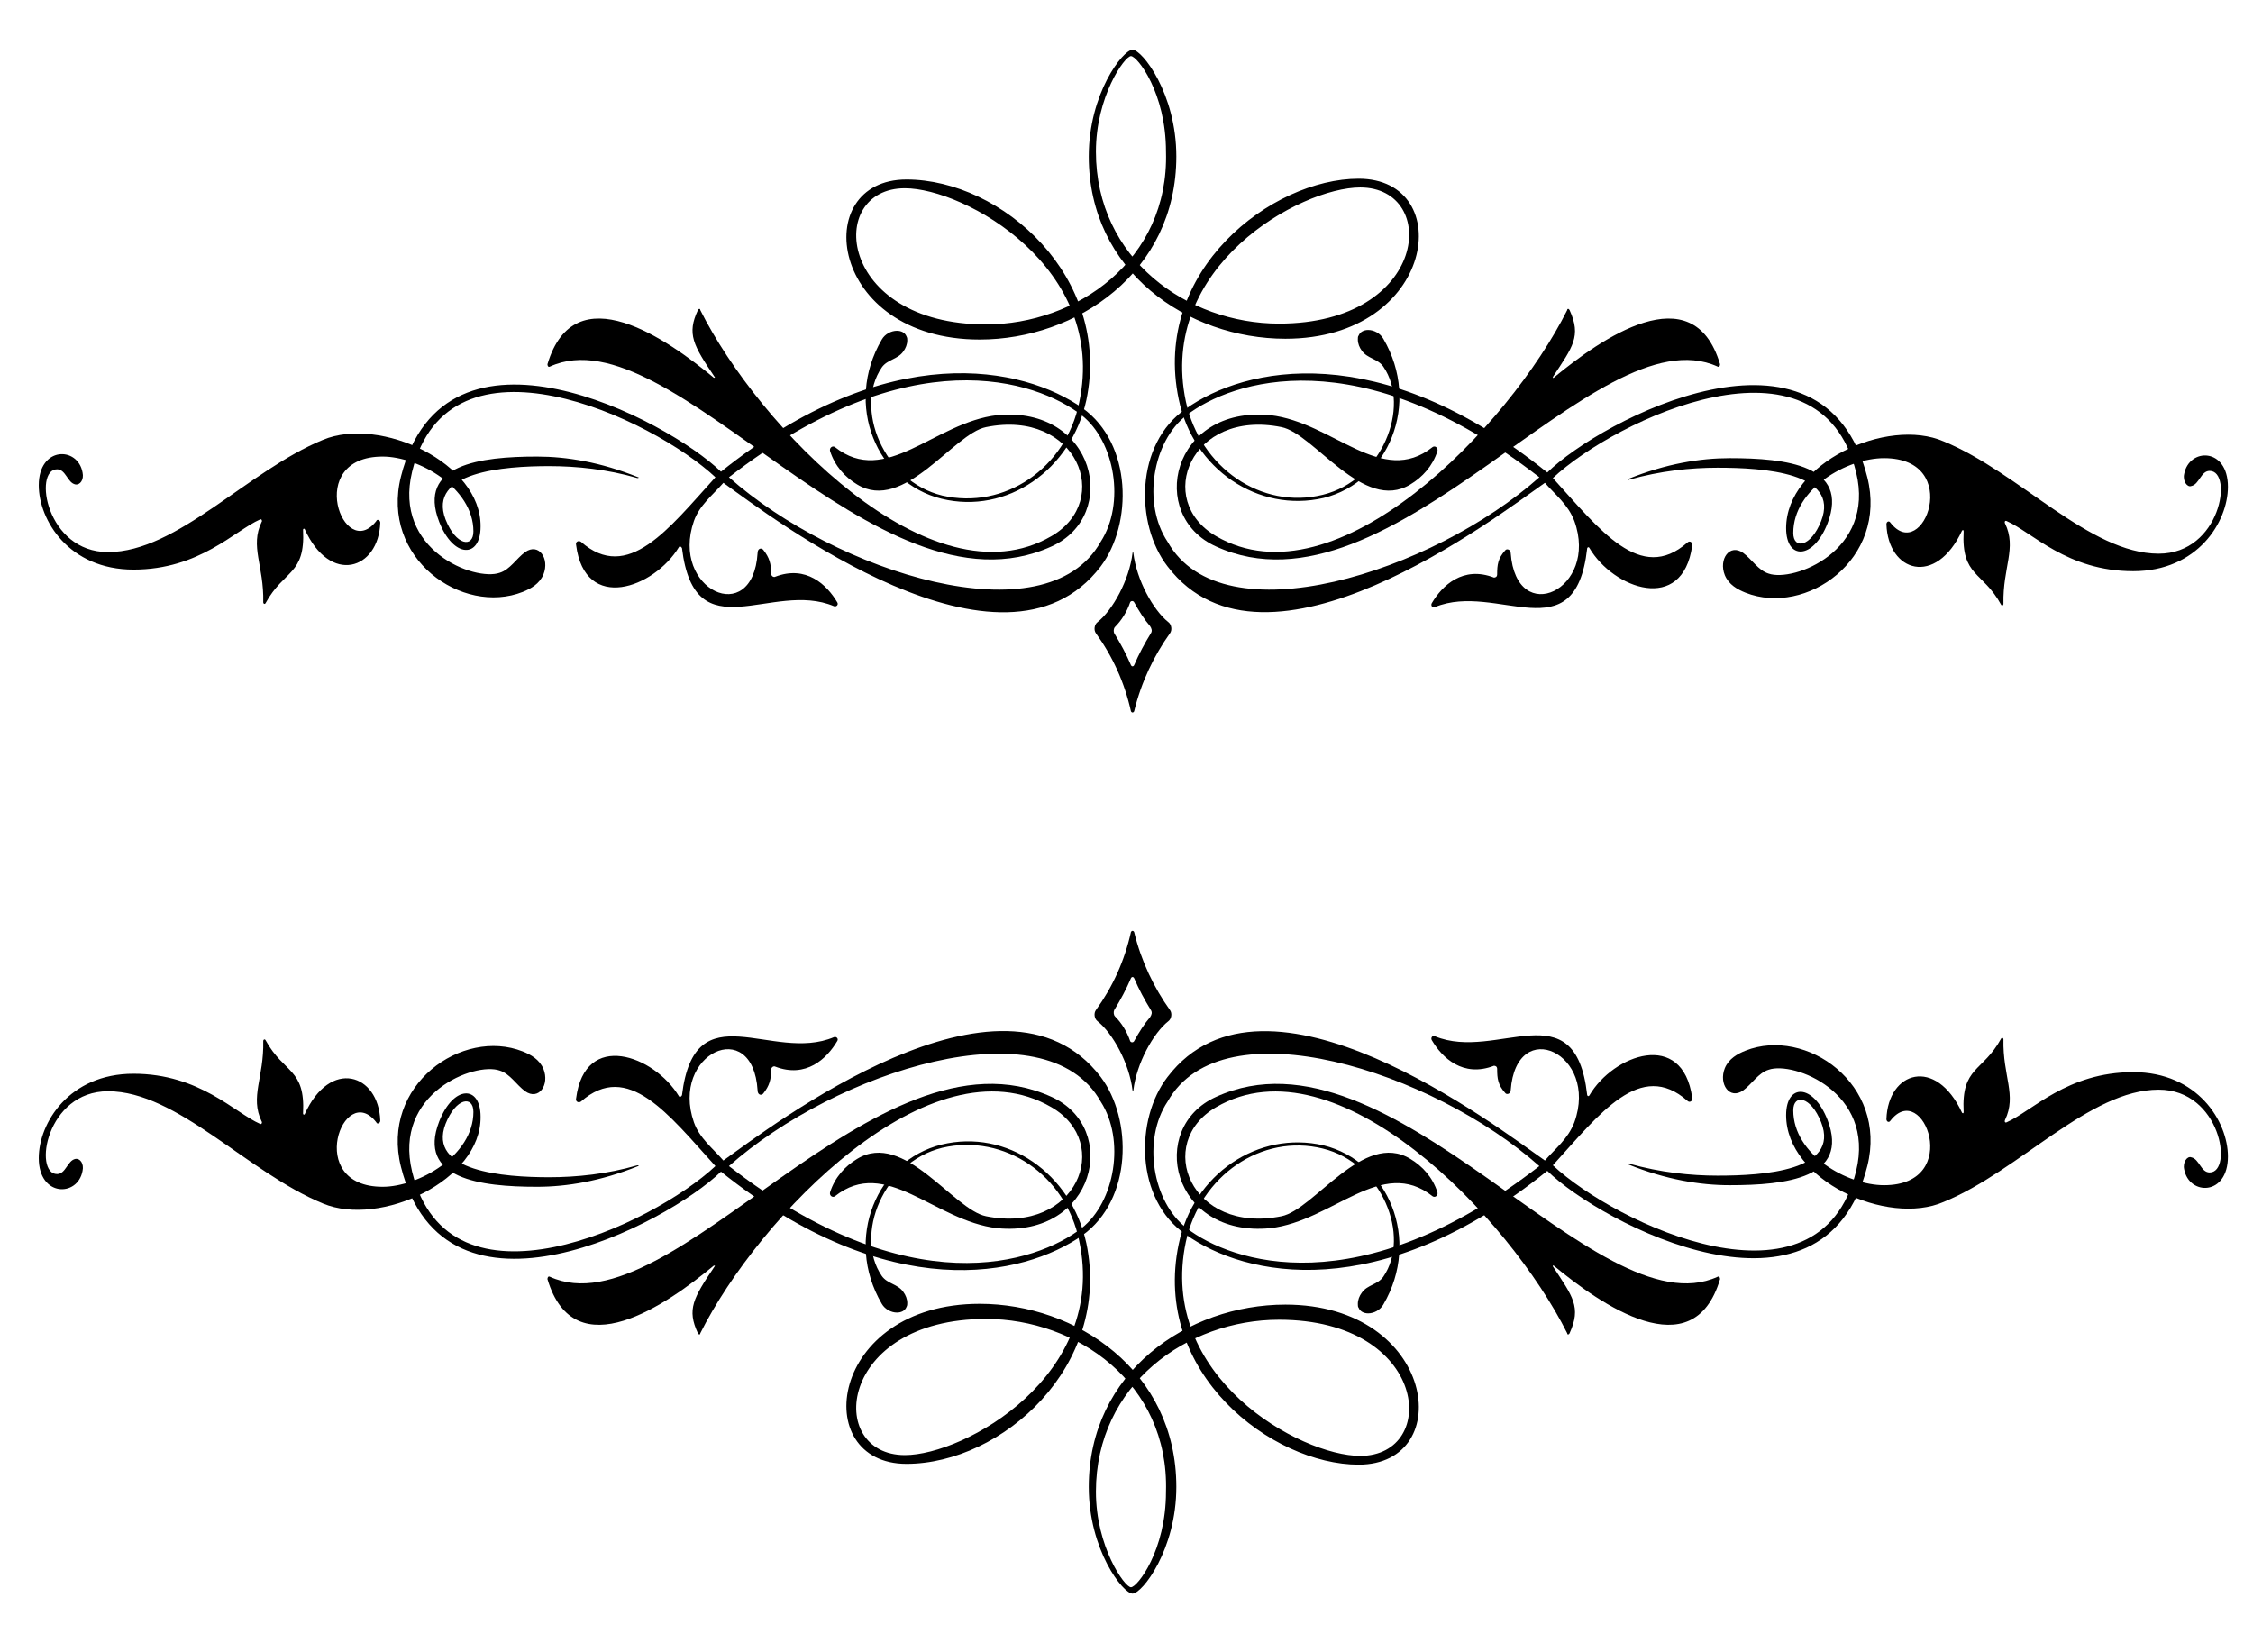 <?xml version="1.0" encoding="UTF-8" standalone="no"?>
<!-- Created with Inkscape (http://www.inkscape.org/) -->

<svg
   xmlns:dc="http://purl.org/dc/elements/1.1/"
   xmlns:cc="http://creativecommons.org/ns#"
   xmlns:rdf="http://www.w3.org/1999/02/22-rdf-syntax-ns#"
   xmlns:svg="http://www.w3.org/2000/svg"
   xmlns="http://www.w3.org/2000/svg"
   xmlns:sodipodi="http://sodipodi.sourceforge.net/DTD/sodipodi-0.dtd"
   xmlns:inkscape="http://www.inkscape.org/namespaces/inkscape"
   width="75mm"
   height="55mm"
   viewBox="0 0 75 55"
   version="1.1"
   id="svg4774"
   inkscape:version="0.92.1 r15371"
   sodipodi:docname="Template1.svg">
  <defs
     id="defs4768" />
  <sodipodi:namedview
     id="base"
     pagecolor="#ffffff"
     bordercolor="#666666"
     borderopacity="1.0"
     inkscape:pageopacity="0.0"
     inkscape:pageshadow="2"
     inkscape:zoom="1.979899"
     inkscape:cx="205.73253"
     inkscape:cy="119.01417"
     inkscape:document-units="mm"
     inkscape:current-layer="layer1"
     showgrid="false"
     inkscape:window-width="1366"
     inkscape:window-height="705"
     inkscape:window-x="-8"
     inkscape:window-y="-8"
     inkscape:window-maximized="1" />
  <g
     inkscape:label="Layer 1"
     inkscape:groupmode="layer"
     id="layer1"
     transform="translate(0,-242)">
    <g
       transform="matrix(0.265,0,0,0.265,-272.852,77.766)"
       id="_x35_"
       style="fill:#000000;fill-opacity:1">
      <path
         style="fill:#000000;fill-opacity:1"
         inkscape:connector-curvature="0"
         d="m 1182.4,688.4 c 22,10 47.7,-29.6 63,-22.6 0.2,0.1 0.3,-0.1 0.3,-0.3 -3.4,-11.4 -15.1,-3.1 -20.9,1.7 -0.1,0.1 -0.1,-0.1 -0.1,-0.1 2.5,-3.8 3.6,-5.1 2.1,-8.4 -0.1,-0.2 -0.3,-0.2 -0.3,0 -7.3,14.6 -29,37.2 -44.1,28.4 -7.8,-4.5 -3.2,-16 8.2,-13.7 4.1,0.8 10.3,10.8 16.2,7.2 1.5,-0.9 2.8,-2.3 3.4,-4.2 0.1,-0.4 -0.3,-0.7 -0.6,-0.5 -6.4,5.1 -12.5,-3.1 -20.4,-4 -12.4,-1.2 -15.5,12.6 -6.8,16.5 z"
         id="path258" />
      <path
         style="fill:#000000;fill-opacity:1"
         inkscape:connector-curvature="0"
         d="m 1165.6,671 c -7.4,-5.2 -24.3,-8.9 -45.4,8 -6.7,-6.5 -34.7,-21.3 -40.2,0.6 -2.6,10.3 7.7,17.5 15.3,14.5 1,-0.4 2.1,-1 2.6,-2.2 0.8,-2 -0.6,-4 -2.3,-2.8 -1.1,0.8 -1.9,2.2 -3.2,2.6 -3.1,1.1 -13.4,-2.8 -11,-12.7 4.6,-18.8 30.2,-6.7 38.1,0.7 -5.9,6.5 -11,13.3 -16.9,8.1 -0.3,-0.2 -0.7,0 -0.6,0.4 1.1,8.6 9.8,5.4 12.9,0.3 0.1,-0.2 0.3,-0.1 0.4,0.1 1.6,13.2 11.3,4 19.1,7.3 0.3,0.1 0.6,-0.2 0.4,-0.5 -1.3,-2.2 -3.9,-4.7 -7.8,-3.2 -0.2,0.1 -0.5,-0.1 -0.5,-0.4 0,-1.2 -0.2,-2 -1,-3 -0.3,-0.3 -0.7,-0.1 -0.7,0.4 -0.6,9.5 -11,4.6 -8,-4 0.7,-2 2.4,-3.3 3.7,-4.8 6,4.3 35.1,26.6 47.4,10.5 4,-5.3 4,-15.4 -2.3,-19.9 z m 2.3,16.8 c -6.9,12.3 -33.3,3.8 -46.7,-8.1 22.7,-17.6 38.6,-12.2 44.3,-7.8 4.2,3.3 5.5,11.1 2.4,15.9 z"
         id="path260" />
      <path
         style="fill:#000000;fill-opacity:1"
         inkscape:connector-curvature="0"
         d="m 1176.3,690.9 c 12.3,16.1 41.4,-6.3 47.4,-10.5 1.3,1.5 2.9,2.7 3.7,4.8 3.1,8.6 -7.3,13.5 -8,4 0,-0.4 -0.5,-0.6 -0.7,-0.3 -0.9,1 -1,1.8 -1,3 0,0.3 -0.2,0.4 -0.4,0.4 -3.9,-1.5 -6.5,1 -7.8,3.2 -0.2,0.3 0.1,0.7 0.4,0.5 7.8,-3.2 17.6,5.9 19.1,-7.3 0,-0.2 0.2,-0.3 0.3,-0.1 3,5.1 11.7,8.3 12.9,-0.3 0.1,-0.4 -0.3,-0.7 -0.6,-0.4 -5.9,5.2 -11,-1.6 -16.9,-8.1 7.9,-7.4 33.5,-19.5 38.1,-0.7 2.4,9.9 -7.9,13.8 -11,12.7 -1.3,-0.4 -2.1,-1.8 -3.2,-2.6 -1.7,-1.2 -3.1,0.8 -2.3,2.8 0.5,1.2 1.6,1.8 2.6,2.2 7.6,3 17.9,-4.2 15.3,-14.5 -5.5,-21.9 -33.5,-7.2 -40.2,-0.6 -21.1,-17 -38,-13.3 -45.4,-8 -6.4,4.4 -6.4,14.5 -2.3,19.8 z m 2.4,-19 c 5.6,-4.3 21.6,-9.8 44.3,7.8 -13.4,11.9 -39.8,20.4 -46.7,8.1 -3.2,-4.8 -1.9,-12.6 2.4,-15.9 z"
         id="path262" />
      <path
         style="fill:#000000;fill-opacity:1"
         inkscape:connector-curvature="0"
         d="m 1161.7,688.4 c -22,10 -47.7,-29.6 -63,-22.6 -0.2,0.1 -0.3,-0.1 -0.3,-0.3 3.4,-11.4 15.1,-3.1 20.9,1.7 0.1,0 0.2,0 0.1,-0.1 -2.7,-4 -3.5,-5.4 -2.1,-8.4 0.1,-0.2 0.3,-0.2 0.3,0 7.3,14.6 29,37.2 44.1,28.4 7.8,-4.5 3.2,-16 -8.2,-13.7 -4.1,0.8 -10.3,10.8 -16.2,7.2 -1.5,-0.9 -2.8,-2.3 -3.4,-4.2 -0.1,-0.4 0.3,-0.7 0.6,-0.5 6.4,5.1 12.5,-3.1 20.4,-4 12.3,-1.2 15.5,12.6 6.8,16.5 z"
         id="path264" />
      <path
         style="fill:#000000;fill-opacity:1"
         inkscape:connector-curvature="0"
         d="m 1153.5,660.5 c -18.7,0 -20.2,-17.1 -10.2,-17.1 7.5,0 25.5,10 21.9,26.9 -1.7,8.3 -9.4,13.5 -17.2,11.7 -7.4,-1.8 -11.1,-11 -7.6,-16.1 0.7,-1 2,-1 2.7,-2 0.3,-0.4 0.5,-0.9 0.5,-1.4 0,-0.2 0,-0.3 -0.1,-0.5 -0.2,-0.5 -0.7,-0.7 -1.2,-0.7 -0.7,0 -1.5,0.4 -1.9,1.1 -4.8,8.2 -0.6,18 7.5,20 8.2,2 16.3,-3.6 18.2,-12.4 3.2,-15.4 -10.6,-27.7 -22.6,-27.7 -12.3,0 -9.8,20.1 9.2,20.1 12.1,0 24.7,-8.4 24.7,-23 0,-7.9 -4.3,-13.4 -5.5,-13.4 -1.2,0 -5.5,5.5 -5.5,13.4 0,14.4 12.4,22.9 24.7,22.9 18.9,0 21.6,-20.1 9.2,-20.1 -10.9,0 -26,11.5 -22.6,27.7 1.8,8.8 10,14.3 18.2,12.4 8.1,-2 12.3,-11.8 7.5,-20 -0.4,-0.7 -1.2,-1.1 -1.9,-1.1 -0.5,0 -1,0.2 -1.2,0.7 -0.1,0.1 -0.1,0.3 -0.1,0.5 0,0.5 0.2,1 0.5,1.4 0.7,1 2,1 2.7,2 3.5,5.1 -0.2,14.3 -7.6,16.1 -7.7,1.9 -15.4,-3.4 -17.2,-11.7 -3.6,-17 14.4,-26.9 21.9,-26.9 10,0 8.6,17.1 -10.2,17.1 -11.5,0 -23,-8.1 -23,-21.6 0,-6.9 3.6,-12 4.4,-12 0.8,0 4.4,4.6 4.4,12 0.4,13.7 -11.3,21.7 -22.6,21.7 z"
         id="path266" />
      <path
         style="fill:#000000;fill-opacity:1"
         inkscape:connector-curvature="0"
         d="m 1254,686.1 c 0,4 3.4,4 5.2,-0.6 2.8,-7.3 -5.2,-8.2 -12.3,-8.2 -3.7,0 -8,0.7 -12.7,2.6 -0.1,0.1 -0.1,0.2 0.1,0.1 3.9,-1.1 7.7,-1.5 11.1,-1.5 5.7,0 15.4,0.6 13,6.7 -1.3,3.3 -3.5,3.6 -3.5,1.5 0,-5.6 6.8,-9.4 11.4,-9.4 10,0 4.9,13.4 0.8,8.1 -0.2,-0.3 -0.5,-0.1 -0.5,0.2 0,0 0,0 0,0 0.2,6 6.2,7.9 9.5,0.8 0.1,-0.1 0.2,-0.1 0.2,0.1 0,0 0,0 0,0 -0.3,5.7 2.4,5 4.7,9.2 0.1,0.2 0.3,0.1 0.3,-0.1 0,0 0,0 0,0 -0.1,-4.6 1.7,-7 0.2,-10.1 -0.1,-0.2 0,-0.4 0.2,-0.3 3.2,1.4 7.6,6.3 15.9,6.3 8.1,0 11.9,-6.2 11.9,-10.6 0,-5 -4.9,-4.9 -5.5,-1.6 -0.2,0.9 0.4,1.7 0.9,1.5 1,-0.2 1.2,-1.9 2.3,-1.9 3,0 1.4,10.4 -6.4,10.4 -8.7,0 -17.5,-10.2 -27,-14.1 -7.1,-3.1 -19.8,2.7 -19.8,10.9 z"
         id="path268" />
      <path
         style="fill:#000000;fill-opacity:1"
         inkscape:connector-curvature="0"
         d="m 1070.2,675 c -9.5,3.9 -18.3,14.1 -27,14.1 -7.8,0 -9.4,-10.4 -6.4,-10.4 1.1,0 1.3,1.7 2.3,1.9 0.6,0.1 1.1,-0.6 0.9,-1.5 -0.6,-3.3 -5.5,-3.3 -5.5,1.6 0,4.4 3.8,10.6 11.9,10.6 8.3,0 12.7,-4.9 15.9,-6.3 0.2,-0.1 0.3,0.2 0.2,0.3 -1.5,3.1 0.3,5.5 0.2,10.1 0,0 0,0 0,0 0,0.2 0.2,0.3 0.3,0.1 2.3,-4.2 5,-3.5 4.7,-9.2 0,0 0,0 0,0 0,-0.1 0.1,-0.2 0.2,-0.1 3.2,7.1 9.3,5.1 9.5,-0.8 0,0 0,0 0,0 0,-0.3 -0.4,-0.5 -0.5,-0.2 -4.1,5.3 -9.1,-8.1 0.8,-8.1 4.5,0 11.4,3.9 11.4,9.4 0,2.1 -2.2,1.8 -3.5,-1.5 -2.3,-6 7.4,-6.7 13,-6.7 3.5,0 7.3,0.4 11.1,1.5 0.2,0 0.2,-0.1 0.1,-0.1 -4.7,-1.9 -9,-2.6 -12.7,-2.6 -7.1,0 -15.1,1 -12.3,8.2 1.8,4.6 5.2,4.6 5.2,0.6 0.1,-8 -12.6,-13.9 -19.8,-10.9 z"
         id="path270" />
      <path
         style="fill:#000000;fill-opacity:1"
         inkscape:connector-curvature="0"
         d="m 1167.3,699.3 c -0.3,-0.4 -0.2,-1.1 0.2,-1.4 1.9,-1.5 4,-5.3 4.4,-8.7 0,-0.1 0.1,-0.1 0.1,0 0.4,3.4 2.5,7.2 4.4,8.7 0.4,0.3 0.5,1 0.2,1.4 -2,2.8 -3.6,6.1 -4.5,9.8 -0.1,0.2 -0.3,0.2 -0.4,0 -0.8,-3.6 -2.3,-6.9 -4.4,-9.8 z m 2.4,-0.8 c -0.2,0.2 -0.2,0.6 -0.1,0.8 0.8,1.3 1.5,2.6 2.1,4 0.1,0.2 0.3,0.2 0.4,0 0.6,-1.4 1.3,-2.7 2.1,-4 0.2,-0.3 0.1,-0.6 -0.1,-0.9 -0.7,-0.8 -1.4,-1.9 -2,-3 -0.1,-0.2 -0.4,-0.2 -0.5,0 -0.4,1.2 -1.1,2.3 -1.9,3.1 z"
         id="path272" />
    </g>
    <g
       transform="matrix(0.265,0,0,-0.265,-272.852,460.936)"
       id="_x35_-6"
       style="fill:#000000;fill-opacity:1">
      <path
         style="fill:#000000;fill-opacity:1"
         inkscape:connector-curvature="0"
         d="m 1182.4,688.4 c 22,10 47.7,-29.6 63,-22.6 0.2,0.1 0.3,-0.1 0.3,-0.3 -3.4,-11.4 -15.1,-3.1 -20.9,1.7 -0.1,0.1 -0.1,-0.1 -0.1,-0.1 2.5,-3.8 3.6,-5.1 2.1,-8.4 -0.1,-0.2 -0.3,-0.2 -0.3,0 -7.3,14.6 -29,37.2 -44.1,28.4 -7.8,-4.5 -3.2,-16 8.2,-13.7 4.1,0.8 10.3,10.8 16.2,7.2 1.5,-0.9 2.8,-2.3 3.4,-4.2 0.1,-0.4 -0.3,-0.7 -0.6,-0.5 -6.4,5.1 -12.5,-3.1 -20.4,-4 -12.4,-1.2 -15.5,12.6 -6.8,16.5 z"
         id="path258-6" />
      <path
         style="fill:#000000;fill-opacity:1"
         inkscape:connector-curvature="0"
         d="m 1165.6,671 c -7.4,-5.2 -24.3,-8.9 -45.4,8 -6.7,-6.5 -34.7,-21.3 -40.2,0.6 -2.6,10.3 7.7,17.5 15.3,14.5 1,-0.4 2.1,-1 2.6,-2.2 0.8,-2 -0.6,-4 -2.3,-2.8 -1.1,0.8 -1.9,2.2 -3.2,2.6 -3.1,1.1 -13.4,-2.8 -11,-12.7 4.6,-18.8 30.2,-6.7 38.1,0.7 -5.9,6.5 -11,13.3 -16.9,8.1 -0.3,-0.2 -0.7,0 -0.6,0.4 1.1,8.6 9.8,5.4 12.9,0.3 0.1,-0.2 0.3,-0.1 0.4,0.1 1.6,13.2 11.3,4 19.1,7.3 0.3,0.1 0.6,-0.2 0.4,-0.5 -1.3,-2.2 -3.9,-4.7 -7.8,-3.2 -0.2,0.1 -0.5,-0.1 -0.5,-0.4 0,-1.2 -0.2,-2 -1,-3 -0.3,-0.3 -0.7,-0.1 -0.7,0.4 -0.6,9.5 -11,4.6 -8,-4 0.7,-2 2.4,-3.3 3.7,-4.8 6,4.3 35.1,26.6 47.4,10.5 4,-5.3 4,-15.4 -2.3,-19.9 z m 2.3,16.8 c -6.9,12.3 -33.3,3.8 -46.7,-8.1 22.7,-17.6 38.6,-12.2 44.3,-7.8 4.2,3.3 5.5,11.1 2.4,15.9 z"
         id="path260-4" />
      <path
         style="fill:#000000;fill-opacity:1"
         inkscape:connector-curvature="0"
         d="m 1176.3,690.9 c 12.3,16.1 41.4,-6.3 47.4,-10.5 1.3,1.5 2.9,2.7 3.7,4.8 3.1,8.6 -7.3,13.5 -8,4 0,-0.4 -0.5,-0.6 -0.7,-0.3 -0.9,1 -1,1.8 -1,3 0,0.3 -0.2,0.4 -0.4,0.4 -3.9,-1.5 -6.5,1 -7.8,3.2 -0.2,0.3 0.1,0.7 0.4,0.5 7.8,-3.2 17.6,5.9 19.1,-7.3 0,-0.2 0.2,-0.3 0.3,-0.1 3,5.1 11.7,8.3 12.9,-0.3 0.1,-0.4 -0.3,-0.7 -0.6,-0.4 -5.9,5.2 -11,-1.6 -16.9,-8.1 7.9,-7.4 33.5,-19.5 38.1,-0.7 2.4,9.9 -7.9,13.8 -11,12.7 -1.3,-0.4 -2.1,-1.8 -3.2,-2.6 -1.7,-1.2 -3.1,0.8 -2.3,2.8 0.5,1.2 1.6,1.8 2.6,2.2 7.6,3 17.9,-4.2 15.3,-14.5 -5.5,-21.9 -33.5,-7.2 -40.2,-0.6 -21.1,-17 -38,-13.3 -45.4,-8 -6.4,4.4 -6.4,14.5 -2.3,19.8 z m 2.4,-19 c 5.6,-4.3 21.6,-9.8 44.3,7.8 -13.4,11.9 -39.8,20.4 -46.7,8.1 -3.2,-4.8 -1.9,-12.6 2.4,-15.9 z"
         id="path262-1" />
      <path
         style="fill:#000000;fill-opacity:1"
         inkscape:connector-curvature="0"
         d="m 1161.7,688.4 c -22,10 -47.7,-29.6 -63,-22.6 -0.2,0.1 -0.3,-0.1 -0.3,-0.3 3.4,-11.4 15.1,-3.1 20.9,1.7 0.1,0 0.2,0 0.1,-0.1 -2.7,-4 -3.5,-5.4 -2.1,-8.4 0.1,-0.2 0.3,-0.2 0.3,0 7.3,14.6 29,37.2 44.1,28.4 7.8,-4.5 3.2,-16 -8.2,-13.7 -4.1,0.8 -10.3,10.8 -16.2,7.2 -1.5,-0.9 -2.8,-2.3 -3.4,-4.2 -0.1,-0.4 0.3,-0.7 0.6,-0.5 6.4,5.1 12.5,-3.1 20.4,-4 12.3,-1.2 15.5,12.6 6.8,16.5 z"
         id="path264-5" />
      <path
         style="fill:#000000;fill-opacity:1"
         inkscape:connector-curvature="0"
         d="m 1153.5,660.5 c -18.7,0 -20.2,-17.1 -10.2,-17.1 7.5,0 25.5,10 21.9,26.9 -1.7,8.3 -9.4,13.5 -17.2,11.7 -7.4,-1.8 -11.1,-11 -7.6,-16.1 0.7,-1 2,-1 2.7,-2 0.3,-0.4 0.5,-0.9 0.5,-1.4 0,-0.2 0,-0.3 -0.1,-0.5 -0.2,-0.5 -0.7,-0.7 -1.2,-0.7 -0.7,0 -1.5,0.4 -1.9,1.1 -4.8,8.2 -0.6,18 7.5,20 8.2,2 16.3,-3.6 18.2,-12.4 3.2,-15.4 -10.6,-27.7 -22.6,-27.7 -12.3,0 -9.8,20.1 9.2,20.1 12.1,0 24.7,-8.4 24.7,-23 0,-7.9 -4.3,-13.4 -5.5,-13.4 -1.2,0 -5.5,5.5 -5.5,13.4 0,14.4 12.4,22.9 24.7,22.9 18.9,0 21.6,-20.1 9.2,-20.1 -10.9,0 -26,11.5 -22.6,27.7 1.8,8.8 10,14.3 18.2,12.4 8.1,-2 12.3,-11.8 7.5,-20 -0.4,-0.7 -1.2,-1.1 -1.9,-1.1 -0.5,0 -1,0.2 -1.2,0.7 -0.1,0.1 -0.1,0.3 -0.1,0.5 0,0.5 0.2,1 0.5,1.4 0.7,1 2,1 2.7,2 3.5,5.1 -0.2,14.3 -7.6,16.1 -7.7,1.9 -15.4,-3.4 -17.2,-11.7 -3.6,-17 14.4,-26.9 21.9,-26.9 10,0 8.6,17.1 -10.2,17.1 -11.5,0 -23,-8.1 -23,-21.6 0,-6.9 3.6,-12 4.4,-12 0.8,0 4.4,4.6 4.4,12 0.4,13.7 -11.3,21.7 -22.6,21.7 z"
         id="path266-0" />
      <path
         style="fill:#000000;fill-opacity:1"
         inkscape:connector-curvature="0"
         d="m 1254,686.1 c 0,4 3.4,4 5.2,-0.6 2.8,-7.3 -5.2,-8.2 -12.3,-8.2 -3.7,0 -8,0.7 -12.7,2.6 -0.1,0.1 -0.1,0.2 0.1,0.1 3.9,-1.1 7.7,-1.5 11.1,-1.5 5.7,0 15.4,0.6 13,6.7 -1.3,3.3 -3.5,3.6 -3.5,1.5 0,-5.6 6.8,-9.4 11.4,-9.4 10,0 4.9,13.4 0.8,8.1 -0.2,-0.3 -0.5,-0.1 -0.5,0.2 0,0 0,0 0,0 0.2,6 6.2,7.9 9.5,0.8 0.1,-0.1 0.2,-0.1 0.2,0.1 0,0 0,0 0,0 -0.3,5.7 2.4,5 4.7,9.2 0.1,0.2 0.3,0.1 0.3,-0.1 0,0 0,0 0,0 -0.1,-4.6 1.7,-7 0.2,-10.1 -0.1,-0.2 0,-0.4 0.2,-0.3 3.2,1.4 7.6,6.3 15.9,6.3 8.1,0 11.9,-6.2 11.9,-10.6 0,-5 -4.9,-4.9 -5.5,-1.6 -0.2,0.9 0.4,1.7 0.9,1.5 1,-0.2 1.2,-1.9 2.3,-1.9 3,0 1.4,10.4 -6.4,10.4 -8.7,0 -17.5,-10.2 -27,-14.1 -7.1,-3.1 -19.8,2.7 -19.8,10.9 z"
         id="path268-3" />
      <path
         style="fill:#000000;fill-opacity:1"
         inkscape:connector-curvature="0"
         d="m 1070.2,675 c -9.5,3.9 -18.3,14.1 -27,14.1 -7.8,0 -9.4,-10.4 -6.4,-10.4 1.1,0 1.3,1.7 2.3,1.9 0.6,0.1 1.1,-0.6 0.9,-1.5 -0.6,-3.3 -5.5,-3.3 -5.5,1.6 0,4.4 3.8,10.6 11.9,10.6 8.3,0 12.7,-4.9 15.9,-6.3 0.2,-0.1 0.3,0.2 0.2,0.3 -1.5,3.1 0.3,5.5 0.2,10.1 0,0 0,0 0,0 0,0.2 0.2,0.3 0.3,0.1 2.3,-4.2 5,-3.5 4.7,-9.2 0,0 0,0 0,0 0,-0.1 0.1,-0.2 0.2,-0.1 3.2,7.1 9.3,5.1 9.5,-0.8 0,0 0,0 0,0 0,-0.3 -0.4,-0.5 -0.5,-0.2 -4.1,5.3 -9.1,-8.1 0.8,-8.1 4.5,0 11.4,3.9 11.4,9.4 0,2.1 -2.2,1.8 -3.5,-1.5 -2.3,-6 7.4,-6.7 13,-6.7 3.5,0 7.3,0.4 11.1,1.5 0.2,0 0.2,-0.1 0.1,-0.1 -4.7,-1.9 -9,-2.6 -12.7,-2.6 -7.1,0 -15.1,1 -12.3,8.2 1.8,4.6 5.2,4.6 5.2,0.6 0.1,-8 -12.6,-13.9 -19.8,-10.9 z"
         id="path270-6" />
      <path
         style="fill:#000000;fill-opacity:1"
         inkscape:connector-curvature="0"
         d="m 1167.3,699.3 c -0.3,-0.4 -0.2,-1.1 0.2,-1.4 1.9,-1.5 4,-5.3 4.4,-8.7 0,-0.1 0.1,-0.1 0.1,0 0.4,3.4 2.5,7.2 4.4,8.7 0.4,0.3 0.5,1 0.2,1.4 -2,2.8 -3.6,6.1 -4.5,9.8 -0.1,0.2 -0.3,0.2 -0.4,0 -0.8,-3.6 -2.3,-6.9 -4.4,-9.8 z m 2.4,-0.8 c -0.2,0.2 -0.2,0.6 -0.1,0.8 0.8,1.3 1.5,2.6 2.1,4 0.1,0.2 0.3,0.2 0.4,0 0.6,-1.4 1.3,-2.7 2.1,-4 0.2,-0.3 0.1,-0.6 -0.1,-0.9 -0.7,-0.8 -1.4,-1.9 -2,-3 -0.1,-0.2 -0.4,-0.2 -0.5,0 -0.4,1.2 -1.1,2.3 -1.9,3.1 z"
         id="path272-9" />
    </g>
  </g>
</svg>
